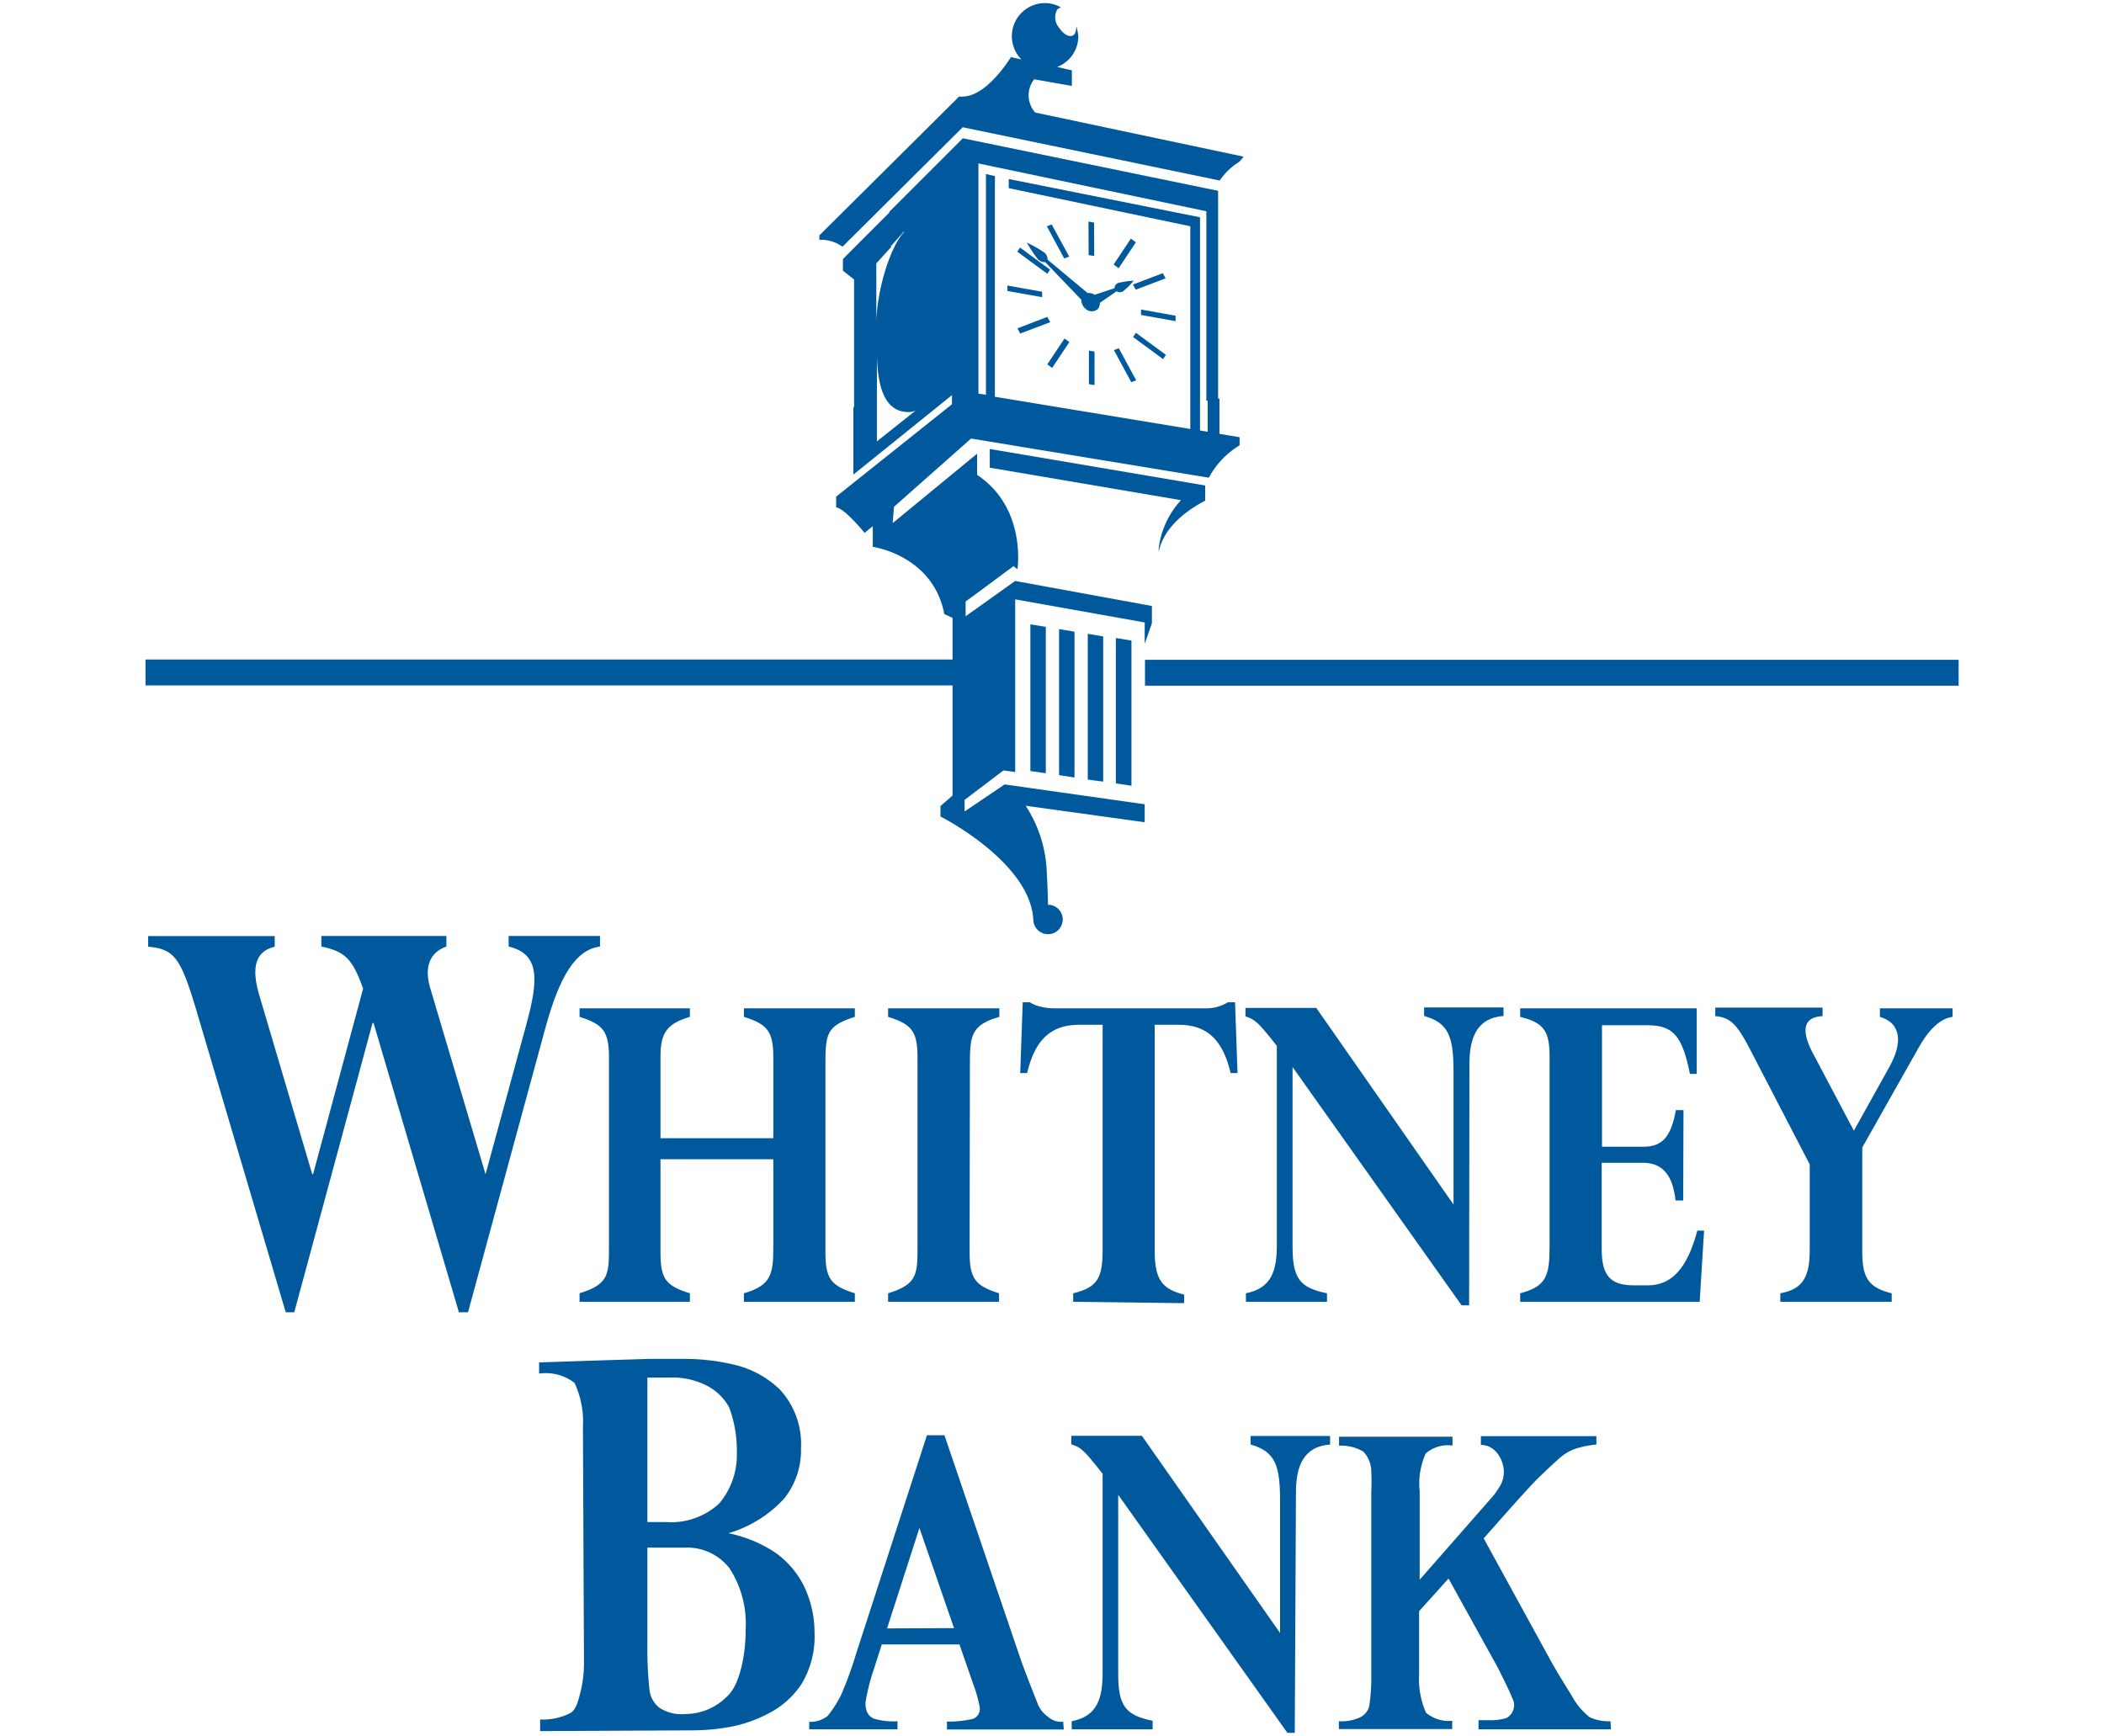 <svg id="Layer_1" data-name="Layer 1" xmlns="http://www.w3.org/2000/svg" viewBox="0 0 143 118"><defs><style>.cls-1{fill:#00599d;}</style></defs><title>partners</title><path class="cls-1" d="M88,117.79H87.5L76,101.61V113.8c0,2.18.52,2.8,2.34,3.17v.58h-5.5V117c1.72-.34,2.12-1.5,2.1-3.44V100.18c-1.23-1.57-1.47-1.81-2.13-2v-.58h4.8L87,111v-9c0-2.41-.33-3.33-2-3.81v-.58h5.4v.58c-1.83.14-2.32,1.5-2.32,3.27Z"/><path class="cls-1" d="M55.36,111a6.19,6.19,0,0,1-.88,3.46,5.84,5.84,0,0,1-2.23,2,9.2,9.2,0,0,1-2.66.93,14.53,14.53,0,0,1-2.5.23l-10.38.05,0-.79a4.06,4.06,0,0,0,2.08-.45c.39-.26.51-.81.7-1.56a8.26,8.26,0,0,0,.2-1.87L39.62,97a6.31,6.31,0,0,0-.57-3,3.21,3.21,0,0,0-2.41-.63v-.76l4.21-.14,3.29-.1c.86,0,1.46,0,1.81,0h.56a14.46,14.46,0,0,1,3.32.38A6.6,6.6,0,0,1,53,94.45a5.45,5.45,0,0,1,1.44,4,5.26,5.26,0,0,1-1.14,3.41,8.32,8.32,0,0,1-3.79,2.36,9,9,0,0,1,3.14,1.29,6.08,6.08,0,0,1,2,2.32A7.27,7.27,0,0,1,55.36,111ZM50.08,98.67a8.39,8.39,0,0,0-.52-3A3.61,3.61,0,0,0,48,94.17a5.07,5.07,0,0,0-2.45-.53H44l0,9.82h1.25a4.81,4.81,0,0,0,3.64-1.27A5.15,5.15,0,0,0,50.08,98.67Zm.6,12.08a6.93,6.93,0,0,0-1.1-4.15,3.65,3.65,0,0,0-3.08-1.4H44l0,6.22v.5a25.05,25.05,0,0,0,.15,3,1.78,1.78,0,0,0,.69,1.18,2.79,2.79,0,0,0,1.74.41,4,4,0,0,0,2.82-1.18C50.28,114.57,50.69,112.45,50.68,110.75Z"/><path class="cls-1" d="M72.3,117.56H64.36l0-.54a7.05,7.05,0,0,0,1.77-.18.73.73,0,0,0,.46-.79,9.8,9.8,0,0,0-.47-1.65l-.91-2.62H59.93l-.52,1.63a13.83,13.83,0,0,0-.59,2.33c0,.57.2.94.59,1.09A4.75,4.75,0,0,0,61,117l0,.55H55v-.51a1.88,1.88,0,0,0,1.25-.4,7.28,7.28,0,0,0,.93-1.46,25,25,0,0,0,1-2.75l4.82-14.87h1.19l5.2,15.29c.38,1.07,1,2.6,1.15,3a2,2,0,0,0,.72.87,1.28,1.28,0,0,0,1,.31Zm-7.46-6.89-2.35-6.81-2.2,6.83Z"/><path class="cls-1" d="M109.49,117.55h-9v-.62h.7a3.73,3.73,0,0,0,1.2-.15,1,1,0,0,0,.38-1.38c-.16-.4-.38-.87-1-2.1l-3.32-6-2,2.22,0,4.3a5.67,5.67,0,0,0,.47,2.6,2.39,2.39,0,0,0,1.78.55v.56l-7.7,0V117a3,3,0,0,0,1.45-.27,1.17,1.17,0,0,0,.61-.75,12.61,12.61,0,0,0,.14-2.1l0-12.51a13.06,13.06,0,0,0,0-1.34,2,2,0,0,0-.54-1.36,3,3,0,0,0-1.65-.4v-.61l7.71,0v.6a2.3,2.3,0,0,0-1.82.54,5,5,0,0,0-.41,2.58l0,6,4.77-5.44a5.28,5.28,0,0,0,.73-1,1.86,1.86,0,0,0,.22-.91c0-.7-.52-1.82-1.56-1.81v-.6l7.85,0v.57a7.07,7.07,0,0,0-1.34.26,3.13,3.13,0,0,0-1,.53c-.32.25-1.51,1.37-1.89,1.77s-1,1.08-1.82,2l-1.61,1.82,4.57,8.34c.49.89,1.15,1.92,1.43,2.38a4.57,4.57,0,0,0,1.21,1.44,3.1,3.1,0,0,0,1.41.27Z"/><polygon class="cls-1" points="70.03 42.44 71.08 42.61 71.08 52.56 70.03 52.41 70.03 42.44"/><polygon class="cls-1" points="71.98 42.76 73.03 42.94 73.03 52.85 71.98 52.69 71.98 42.76"/><polygon class="cls-1" points="73.93 43.08 74.98 43.26 74.98 53.13 73.93 52.99 73.93 43.08"/><polygon class="cls-1" points="75.84 43.37 76.9 43.54 76.9 53.41 75.84 53.25 75.84 43.37"/><path class="cls-1" d="M71.85,4.55l1,.23V5.84l-2.56-.45a1.75,1.75,0,0,0,.07,2.26l14.17,3-.3.35a4.34,4.34,0,0,0-1.33,1.27L65.43,8.65l-8.17,8.12a2.51,2.51,0,0,0-1.57-.47V16l9.5-9.44a.94.94,0,0,0,.32,0c1.64-.09,3.2-2.68,3.2-2.68l.71.16A2.25,2.25,0,0,1,71,.21a2.15,2.15,0,0,1,1.1.29,1.9,1.9,0,0,0-.24.14A1.09,1.09,0,0,0,72,1.91c.3.45.75.69,1,.44.11-.1.13-.26.16-.56a4.64,4.64,0,0,1,.13.67A2.24,2.24,0,0,1,71.85,4.55Z"/><path class="cls-1" d="M80.27,34a5.82,5.82,0,0,0-1.52,3.32c0,.12,0,.09,0,.2h0c.34-1.66,1.85-2.8,3.16-3.49V33L67.27,30.52v1.27Z"/><path class="cls-1" d="M62.15,27.94a1.12,1.12,0,0,1-.4.07c-1.25,0-2.18-1-2.15-4.3v4.18H58.05V19l-.76-.6v-.79l3.27-3.28v2.47l-1,1.1v3.88c.1-2.34,1-5.06,1.88-6l0-.05-1,1.13V14.4l5-5,17.35,3.57V27.24l-.8,0V14.36L66.5,11.11V26.76l.51.07v-15l.61.14v15L80.9,29.16V15.38L68.56,12.79v-.62l13,2.6V29.26h0l.52.09V27.09h.8v2.4l1.37.23v.55a5.74,5.74,0,0,0-2.09,2.2L66,29.81l-5.24,4.64-.09,1.11,5.74-4.72v1.44c3.39,2.26,2.74,6.42,2.74,6.42l-.26-.22-3.26,2.41v1L69,39.49l9.29,1.7v1.18l-.49,1.39V42.31L69,40.74V52.48l-.8-.11-2.64,2v.79l2.72-1.84,9.52,1.35v1.22l-8.09-1.12A8.83,8.83,0,0,1,71.13,59c.08,1.39.1,2.5.1,2.5a1,1,0,1,1-1,1c-.23-3.93-6.31-7-6.31-7v-.71l.82-.71V42l-.56-.26c-.76-4-4.86-4.57-4.86-4.57V35.77l-.56.45s-1.35-1.67-1.93-1.73c0-.07,0-.73,0-.73l7.87-6.28v-.62l-6.7,5.4V27.67H59.6V30l2.63-2.09"/><polygon class="cls-1" points="74.37 17.4 74.36 15.13 73.98 15.06 73.99 17.34 74.37 17.4"/><polygon class="cls-1" points="72.67 17.44 71.48 15.26 71.15 15.38 72.33 17.57 72.67 17.44"/><polygon class="cls-1" points="71.37 18.33 69.33 16.83 69.14 17.11 71.18 18.61 71.37 18.33"/><polygon class="cls-1" points="70.83 19.83 68.47 19.41 68.47 19.78 70.83 20.2 70.83 19.83"/><polygon class="cls-1" points="71.18 21.54 69.15 22.32 69.34 22.67 71.38 21.9 71.18 21.54"/><polygon class="cls-1" points="72.35 23.01 71.18 24.77 71.51 25.01 72.68 23.25 72.35 23.01"/><polygon class="cls-1" points="74.01 23.83 74.01 26.11 74.39 26.18 74.39 23.9 74.01 23.83"/><polygon class="cls-1" points="75.71 23.8 76.89 25.98 77.22 25.85 76.04 23.67 75.71 23.8"/><polygon class="cls-1" points="77.01 22.91 79.05 24.41 79.24 24.12 77.2 22.62 77.01 22.91"/><polygon class="cls-1" points="77.55 21.41 79.9 21.83 79.9 21.46 77.55 21.04 77.55 21.41"/><polygon class="cls-1" points="77.19 19.69 79.22 18.92 79.03 18.57 77 19.34 77.19 19.69"/><polygon class="cls-1" points="76.03 18.23 77.2 16.47 76.86 16.22 75.69 17.98 76.03 18.23"/><path class="cls-1" d="M73.92,19.92,71.2,17.65a.6.6,0,0,0-.23-.49,8.65,8.65,0,0,0-1.18-.67,8.9,8.9,0,0,0,.75,1.13.65.65,0,0,0,.5.2l2.45,2.55a.77.77,0,0,0,.25.58.62.62,0,0,0,.88.05.61.61,0,0,0-.11-.87A.73.73,0,0,0,73.92,19.92Z"/><path class="cls-1" d="M74.69,20.63l1.2-.83a.43.43,0,0,0,.44,0,4.77,4.77,0,0,0,.72-.72,5.52,5.52,0,0,0-1.07.16.39.39,0,0,0-.23.35l-1.42.47a.59.59,0,0,0-.53,0,.49.49,0,0,0-.13.73.63.63,0,0,0,.78.27A.43.43,0,0,0,74.69,20.63Z"/><rect class="cls-1" x="9.89" y="44.83" width="54.91" height="1.76"/><rect class="cls-1" x="77.82" y="44.85" width="55.3" height="1.76"/><path class="cls-1" d="M31.81,89.2h-.62l-5.8-19.66h-.07L20,89.2h-.58L13.25,68.35c-1-3.28-1.44-3.84-3.18-4v-.72h8.6v.72c-1.57.38-1.5,1.83-1,3.46l3.55,12h.06L24.68,67.2c-.72-2-1.2-2.52-2.84-2.86v-.72h8.5v.72c-1.23.43-1.5,1.54-1.09,2.86L33,79.82H33L35.8,69.54c.78-2.9.92-4.69-1.23-5.2v-.72h6.21v.72c-1.6.21-2.73,1.88-3.75,5.67Z"/><path class="cls-1" d="M44.89,78.8v6.32c0,1.77.32,2.28,2,2.79v.58h-7.5v-.58c2-.61,2-1.29,2-3.24V71.91c0-1.77-.36-2.28-2-2.79v-.58h7.5v.58c-1.47.44-2,1-2,2.66v5.59h7.67V71.91c0-1.77-.36-2.28-2-2.79v-.58H58.1v.58c-1.91.61-2,1.12-2,3.24V85.12c0,1.77.35,2.28,2,2.79v.58H50.56v-.58c1.89-.54,2-1.33,2-3.24V78.8Z"/><path class="cls-1" d="M65.9,85.12c0,1.77.36,2.28,2,2.79v.58H60.36v-.58c2-.61,2-1.29,2-3.24V71.91c0-1.77-.35-2.28-2-2.79v-.58h7.56v.58c-1.91.54-2,1.29-2,3.2Z"/><path class="cls-1" d="M72.94,88.49v-.58c1.7-.41,2-1.09,2-3V69.66H73.35c-1.91,0-3,1-3.54,3.28h-.47l.17-4.81H70a2.2,2.2,0,0,0,.73.3,3.89,3.89,0,0,0,.85.11H81.87a2.79,2.79,0,0,0,1.58-.41h.49l.17,4.81h-.47c-.54-2.29-1.63-3.28-3.54-3.28H78.48V85c0,1.94.47,2.62,2,3v.58Z"/><path class="cls-1" d="M99.85,88.73h-.51L87.85,72.53V84.74c0,2.18.51,2.8,2.34,3.17v.58H84.68v-.58c1.72-.34,2.13-1.5,2.1-3.44V71.09c-1.23-1.56-1.47-1.8-2.13-2v-.58h4.81l9.33,13.37v-9c0-2.43-.33-3.35-2-3.82v-.58h5.4v.58c-1.82.13-2.32,1.5-2.32,3.27Z"/><path class="cls-1" d="M114.4,81.6h-.52c-.19-1.74-.9-2.56-2.21-2.56h-2.81v5.87c0,1.81.6,2.46,2.18,2.46H112c2,0,2.84-1.81,3.36-3.72h.46l-.3,4.84H103.32v-.58c1.77-.47,2-1.16,2-3.2V71.88c0-1.74-.33-2.35-2-2.76v-.58h12V73h-.46c-.52-2.56-1.12-3.31-2.89-3.31h-3.09v8.26h2.81c1.29,0,1.89-.68,2.21-2.49h.52Z"/><path class="cls-1" d="M126.57,85.12c0,1.77.46,2.42,2,2.79v.58H121v-.58c1.53-.27,2-1.12,2-2.93V79.15l-4.15-8c-.79-1.5-1.26-2-2.27-2.08v-.58h7.29v.58c-1.28.06-1.47.92-.71,2.42L126,76.86l2.43-4.37c.87-1.57.82-2.93-.66-3.37v-.58h4.94v.58c-.79.1-1.58.78-2.34,2.15L126.57,78Z"/></svg>